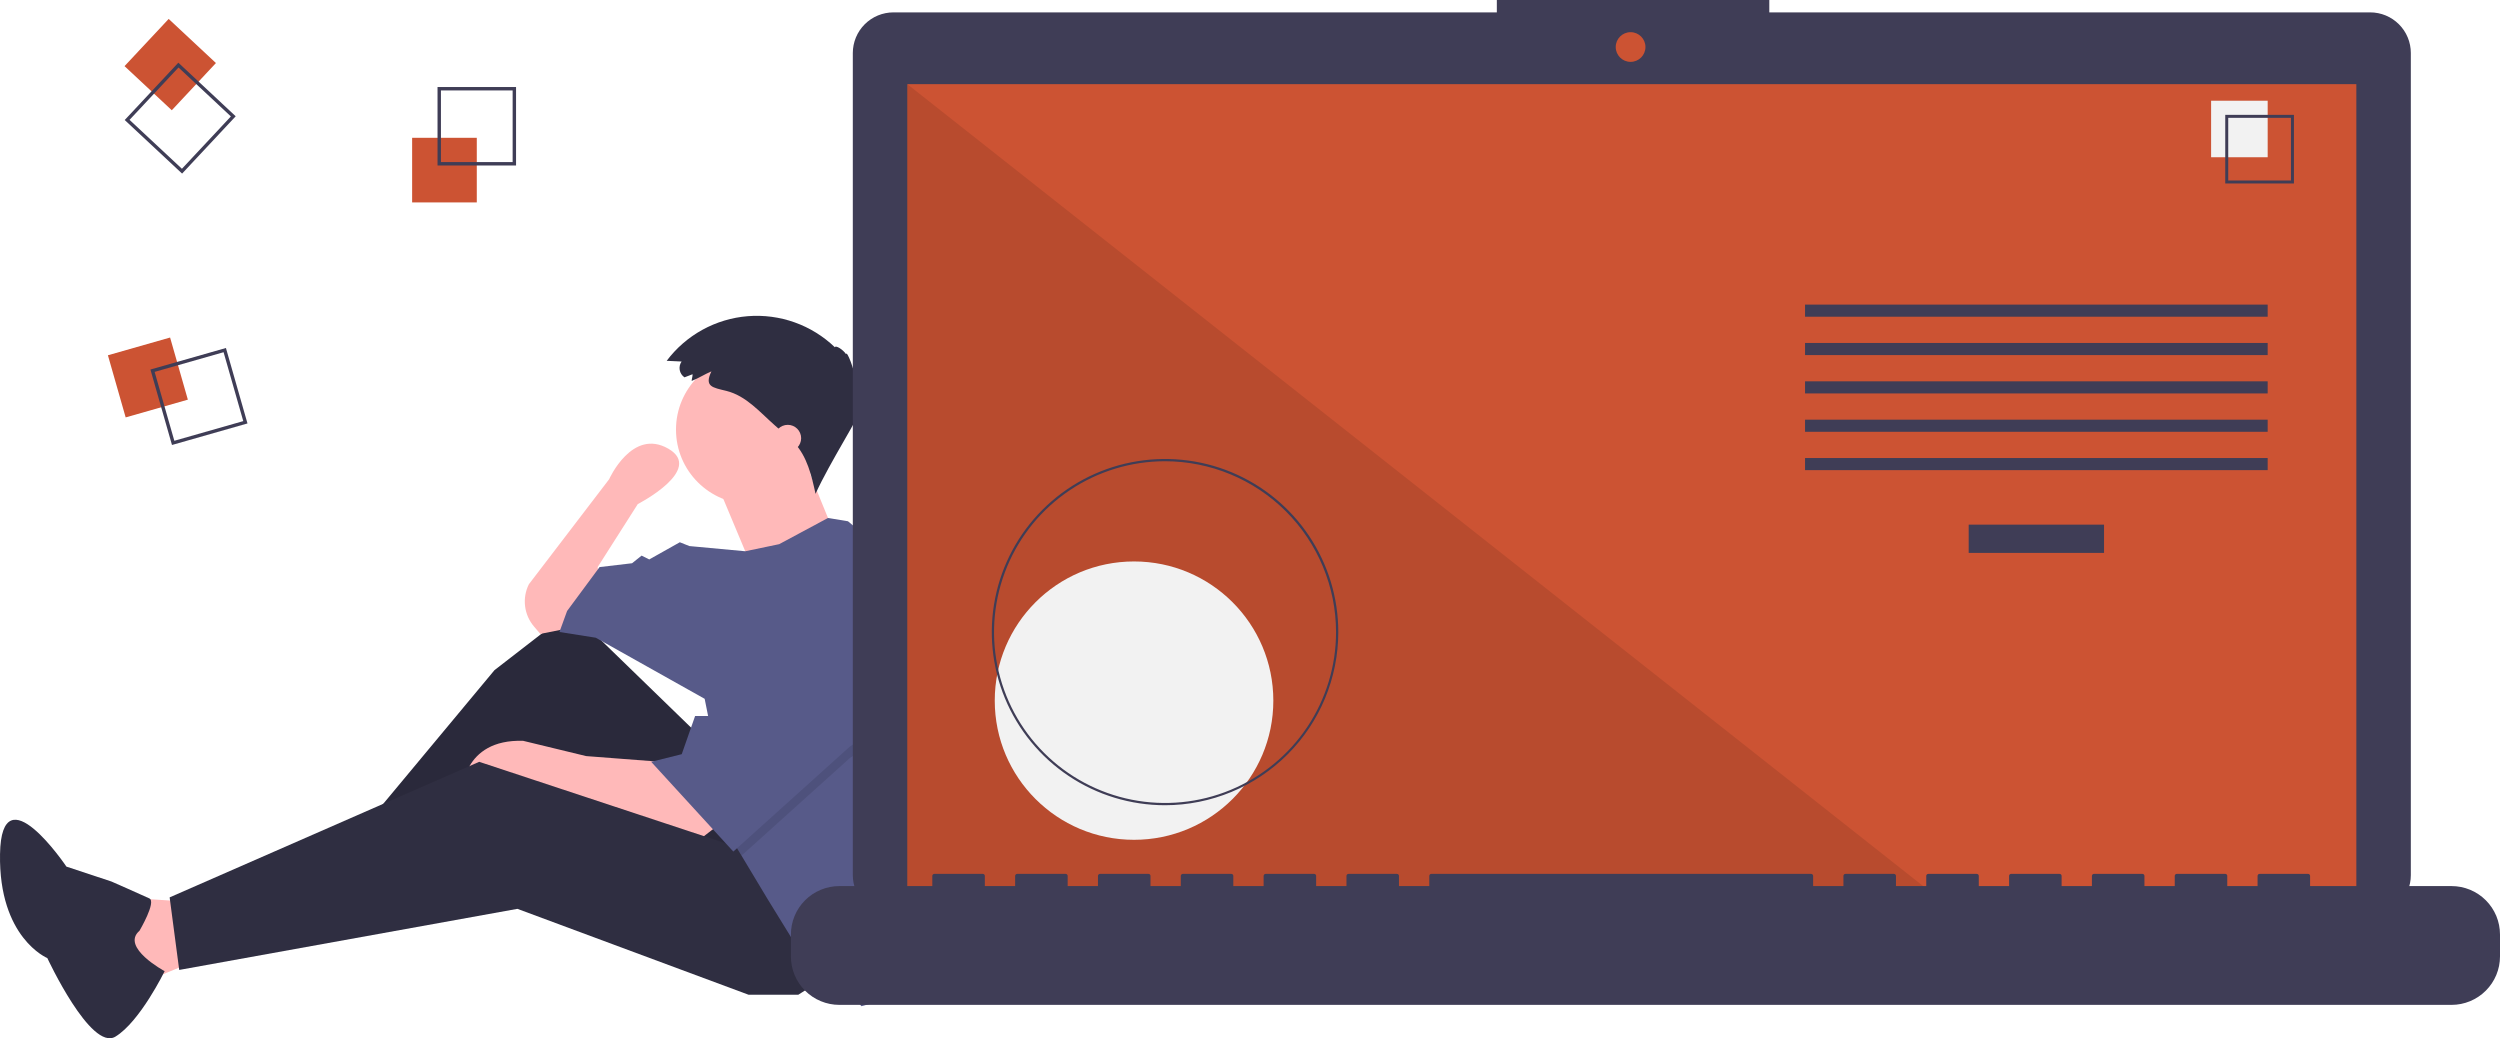 <svg width="183" height="76" viewBox="0 0 183 76" fill="none" xmlns="http://www.w3.org/2000/svg">
<g clip-path="url(#clip0)">
<path d="M13.118 65.968L8.922 65.688L10.32 71.977L15.076 70.021L13.118 65.968Z" fill="#FFB9B9"/>
<path d="M51.581 54.228L41.791 44.724L36.196 49.057L25.146 62.334L26.405 64.29L39.832 55.206L48.924 67.086L57.595 62.753L51.581 54.228Z" fill="#2F2E41"/>
<path opacity="0.1" d="M51.581 54.228L41.791 44.724L36.196 49.057L25.146 62.334L26.405 64.29L39.832 55.206L48.924 67.086L57.595 62.753L51.581 54.228Z" fill="black"/>
<path d="M52.42 60.517L51.161 61.495L40.951 58.001L38.573 57.023L33.818 58.001C33.818 58.001 33.818 54.088 38.294 54.228L42.909 55.346L48.364 55.765L52.42 60.517Z" fill="#FFB9B9"/>
<path d="M61.511 70.859L58.434 72.816H54.798L37.874 66.527L13.118 70.999L12.418 65.688L35.077 55.765L54.938 62.334L61.511 70.859Z" fill="#2F2E41"/>
<path d="M41.651 45.982L39.553 46.401L39.095 45.868C38.733 45.446 38.504 44.927 38.436 44.376C38.368 43.824 38.465 43.265 38.713 42.768L44.588 35.081C44.588 35.081 46.266 31.307 48.924 32.845C51.581 34.382 46.686 36.898 46.686 36.898L43.749 41.51L44.028 43.886L41.651 45.982Z" fill="#FFB9B9"/>
<path d="M54.938 36.898C57.951 36.898 60.393 34.457 60.393 31.447C60.393 28.437 57.951 25.996 54.938 25.996C51.925 25.996 49.483 28.437 49.483 31.447C49.483 34.457 51.925 36.898 54.938 36.898Z" fill="#FFB9B9"/>
<path d="M52.49 35.43L55.008 41.44L61.022 38.924C61.022 38.924 59.064 34.172 59.064 34.032C59.064 33.893 52.49 35.43 52.49 35.43Z" fill="#FFB9B9"/>
<path d="M69.052 53.209C69.052 56.499 68.533 59.768 67.515 62.896L67.106 64.151L65.148 73.095L63.05 73.654L61.512 71.698L58.434 69.462L56.197 65.828L54.278 62.633L53.679 61.635L51.581 51.153L43.609 46.681L40.951 46.262L41.511 44.724L43.888 41.51L46.266 41.23L46.965 40.671L47.525 40.951L49.763 39.693L50.462 39.972L54.552 40.352L57.036 39.833L60.608 37.916L62.071 38.156L67.106 42.348C68.393 45.825 69.052 49.502 69.052 53.209Z" fill="#575A89"/>
<path d="M10.21 68.132C10.21 68.132 11.463 66.01 10.933 65.763C10.404 65.515 8.157 64.527 8.157 64.527L4.862 63.436C4.862 63.436 0.107 56.375 0.002 62.515C-0.102 68.656 3.465 70.132 3.465 70.132C3.465 70.132 6.646 76.973 8.447 75.882C10.249 74.791 12.052 71.089 12.052 71.089C12.052 71.089 8.803 69.343 10.21 68.132Z" fill="#2F2E41"/>
<path opacity="0.1" d="M67.526 51.992L62.211 55.486L54.278 62.633L53.679 61.635L52.001 53.25H52.42L56.756 45.283L67.526 51.992Z" fill="black"/>
<path d="M56.756 44.445L52.42 52.411H50.882L49.903 55.206L47.665 55.765L53.679 62.334L62.211 54.647L67.526 51.153L56.756 44.445Z" fill="#575A89"/>
<path d="M50.695 27.394L50.104 27.621C50.013 27.56 49.935 27.481 49.876 27.389C49.816 27.297 49.775 27.194 49.755 27.086C49.735 26.978 49.737 26.868 49.761 26.761C49.785 26.653 49.83 26.552 49.893 26.463L48.801 26.412C49.502 25.478 50.394 24.705 51.416 24.142C52.439 23.579 53.57 23.239 54.734 23.145C55.898 23.052 57.068 23.206 58.168 23.598C59.267 23.99 60.271 24.611 61.113 25.42C61.163 25.249 61.705 25.582 61.926 25.919C62.001 25.641 62.509 26.987 62.688 27.939C62.772 27.622 63.092 28.133 62.811 28.624C62.989 28.598 63.069 29.052 62.932 29.305C63.126 29.214 63.093 29.756 62.883 30.118C63.16 30.093 60.696 33.915 59.698 36.148C59.408 34.818 59.083 33.418 58.148 32.427C57.99 32.258 57.816 32.105 57.642 31.952L56.703 31.124C55.611 30.161 54.618 28.972 53.164 28.612C52.164 28.365 51.532 28.309 52.077 27.184C51.585 27.389 51.125 27.694 50.629 27.885C50.635 27.727 50.705 27.552 50.695 27.394Z" fill="#2F2E41"/>
<path d="M57.665 33.054C58.206 33.054 58.644 32.616 58.644 32.076C58.644 31.536 58.206 31.098 57.665 31.098C57.125 31.098 56.686 31.536 56.686 32.076C56.686 32.616 57.125 33.054 57.665 33.054Z" fill="#FFB9B9"/>
<path d="M34.901 10.087H30.168V14.817H34.901V10.087Z" fill="#CC5333"/>
<path d="M37.775 12.114H32.027V6.37H37.775V12.114ZM32.277 11.864H37.525V6.62H32.277V11.864Z" fill="#3F3D56"/>
<path d="M13.751 29.255L12.451 24.707L7.899 26.006L9.199 30.554L13.751 29.255Z" fill="#CC5333"/>
<path d="M12.589 32.573L11.011 27.05L16.538 25.473L18.116 30.996L12.589 32.573ZM11.319 27.222L12.761 32.264L17.807 30.825L16.366 25.782L11.319 27.222Z" fill="#3F3D56"/>
<path d="M12.574 8.071L15.806 4.615L12.348 1.385L9.116 4.841L12.574 8.071Z" fill="#CC5333"/>
<path d="M9.129 8.785L13.054 4.589L17.254 8.511L13.329 12.707L9.129 8.785ZM13.066 4.942L9.483 8.773L13.317 12.354L16.901 8.523L13.066 4.942Z" fill="#3F3D56"/>
<path d="M173.497 0.906H129.513V0H109.568V0.906H65.402C65.011 0.906 64.624 0.983 64.263 1.132C63.902 1.282 63.574 1.501 63.298 1.777C63.022 2.053 62.803 2.38 62.653 2.741C62.504 3.102 62.426 3.488 62.426 3.879V64.062C62.426 64.452 62.504 64.839 62.653 65.2C62.803 65.56 63.022 65.888 63.298 66.164C63.574 66.44 63.902 66.659 64.263 66.808C64.624 66.958 65.011 67.035 65.402 67.035H173.497C174.287 67.035 175.043 66.722 175.601 66.164C176.159 65.606 176.473 64.85 176.473 64.062V3.879C176.473 3.488 176.396 3.102 176.246 2.741C176.097 2.38 175.878 2.053 175.601 1.777C175.325 1.501 174.997 1.282 174.636 1.132C174.275 0.983 173.888 0.906 173.497 0.906Z" fill="#3F3D56"/>
<path d="M172.484 6.16H66.415V65.948H172.484V6.16Z" fill="#CC5333"/>
<path d="M119.359 4.529C119.96 4.529 120.447 4.043 120.447 3.442C120.447 2.842 119.96 2.355 119.359 2.355C118.758 2.355 118.271 2.842 118.271 3.442C118.271 4.043 118.758 4.529 119.359 4.529Z" fill="#CC5333"/>
<path opacity="0.1" d="M142.15 65.948H66.415V6.16L142.15 65.948Z" fill="black"/>
<path d="M83.012 61.474C88.643 61.474 93.208 56.913 93.208 51.286C93.208 45.659 88.643 41.098 83.012 41.098C77.381 41.098 72.816 45.659 72.816 51.286C72.816 56.913 77.381 61.474 83.012 61.474Z" fill="#F2F2F2"/>
<path d="M85.281 58.943C82.773 58.943 80.321 58.2 78.236 56.807C76.15 55.415 74.524 53.436 73.564 51.12C72.605 48.804 72.353 46.256 72.843 43.798C73.332 41.34 74.54 39.082 76.314 37.309C78.087 35.537 80.347 34.33 82.807 33.841C85.267 33.352 87.817 33.603 90.135 34.562C92.452 35.522 94.433 37.146 95.826 39.23C97.22 41.314 97.964 43.764 97.964 46.27C97.96 49.63 96.623 52.851 94.245 55.227C91.868 57.603 88.644 58.939 85.281 58.943ZM85.281 33.763C82.806 33.763 80.386 34.497 78.328 35.871C76.269 37.245 74.665 39.199 73.718 41.484C72.77 43.77 72.522 46.284 73.005 48.71C73.488 51.136 74.68 53.365 76.431 55.114C78.181 56.863 80.412 58.054 82.84 58.537C85.268 59.02 87.784 58.772 90.071 57.825C92.359 56.879 94.313 55.276 95.689 53.219C97.064 51.162 97.798 48.744 97.798 46.27C97.794 42.955 96.474 39.775 94.128 37.431C91.781 35.086 88.6 33.767 85.281 33.763Z" fill="#3F3D56"/>
<path d="M154.016 38.404H144.108V40.473H154.016V38.404Z" fill="#3F3D56"/>
<path d="M165.994 22.297H132.129V23.184H165.994V22.297Z" fill="#3F3D56"/>
<path d="M165.994 25.105H132.129V25.992H165.994V25.105Z" fill="#3F3D56"/>
<path d="M165.994 27.913H132.129V28.799H165.994V27.913Z" fill="#3F3D56"/>
<path d="M165.994 30.72H132.129V31.607H165.994V30.72Z" fill="#3F3D56"/>
<path d="M165.994 33.528H132.129V34.414H165.994V33.528Z" fill="#3F3D56"/>
<path d="M165.994 7.373H161.853V11.51H165.994V7.373Z" fill="#F2F2F2"/>
<path d="M167.916 13.431H162.888V8.407H167.916V13.431ZM163.107 13.213H167.698V8.626H163.107V13.213Z" fill="#3F3D56"/>
<path d="M179.451 64.861H169.099V64.115C169.099 64.096 169.095 64.077 169.088 64.059C169.081 64.041 169.07 64.025 169.056 64.011C169.042 63.997 169.026 63.986 169.008 63.979C168.99 63.971 168.971 63.968 168.951 63.968H165.402C165.383 63.968 165.364 63.971 165.346 63.979C165.328 63.986 165.311 63.997 165.298 64.011C165.284 64.025 165.273 64.041 165.266 64.059C165.258 64.077 165.254 64.096 165.254 64.115V64.861H163.036V64.115C163.036 64.096 163.032 64.077 163.025 64.059C163.017 64.041 163.007 64.025 162.993 64.011C162.979 63.997 162.963 63.986 162.945 63.979C162.927 63.971 162.908 63.968 162.888 63.968H159.339C159.32 63.968 159.3 63.971 159.283 63.979C159.265 63.986 159.248 63.997 159.235 64.011C159.221 64.025 159.21 64.041 159.203 64.059C159.195 64.077 159.191 64.096 159.191 64.115V64.861H156.973V64.115C156.973 64.096 156.969 64.077 156.962 64.059C156.954 64.041 156.943 64.025 156.93 64.011C156.916 63.997 156.9 63.986 156.882 63.979C156.864 63.971 156.845 63.968 156.825 63.968H153.276C153.257 63.968 153.237 63.971 153.219 63.979C153.202 63.986 153.185 63.997 153.172 64.011C153.158 64.025 153.147 64.041 153.139 64.059C153.132 64.077 153.128 64.096 153.128 64.115V64.861H150.91V64.115C150.91 64.096 150.906 64.077 150.899 64.059C150.891 64.041 150.88 64.025 150.867 64.011C150.853 63.997 150.837 63.986 150.819 63.979C150.801 63.971 150.782 63.968 150.762 63.968H147.213C147.194 63.968 147.174 63.971 147.156 63.979C147.138 63.986 147.122 63.997 147.108 64.011C147.095 64.025 147.084 64.041 147.076 64.059C147.069 64.077 147.065 64.096 147.065 64.115V64.861H144.847V64.115C144.847 64.096 144.843 64.077 144.836 64.059C144.828 64.041 144.817 64.025 144.804 64.011C144.79 63.997 144.774 63.986 144.756 63.979C144.738 63.971 144.718 63.968 144.699 63.968H141.15C141.131 63.968 141.111 63.971 141.093 63.979C141.075 63.986 141.059 63.997 141.045 64.011C141.032 64.025 141.021 64.041 141.013 64.059C141.006 64.077 141.002 64.096 141.002 64.115V64.861H138.784V64.115C138.784 64.096 138.78 64.077 138.773 64.059C138.765 64.041 138.754 64.025 138.741 64.011C138.727 63.997 138.71 63.986 138.693 63.979C138.675 63.971 138.655 63.968 138.636 63.968H135.087C135.067 63.968 135.048 63.971 135.03 63.979C135.012 63.986 134.996 63.997 134.982 64.011C134.969 64.025 134.958 64.041 134.95 64.059C134.943 64.077 134.939 64.096 134.939 64.115V64.861H132.721V64.115C132.721 64.096 132.717 64.077 132.71 64.059C132.702 64.041 132.691 64.025 132.677 64.011C132.664 63.997 132.647 63.986 132.629 63.979C132.612 63.971 132.592 63.968 132.573 63.968H104.771C104.752 63.968 104.733 63.971 104.715 63.979C104.697 63.986 104.681 63.997 104.667 64.011C104.653 64.025 104.642 64.041 104.635 64.059C104.627 64.077 104.624 64.096 104.624 64.115V64.861H102.405V64.115C102.405 64.096 102.402 64.077 102.394 64.059C102.387 64.041 102.376 64.025 102.362 64.011C102.348 63.997 102.332 63.986 102.314 63.979C102.296 63.971 102.277 63.968 102.258 63.968H98.708C98.689 63.968 98.67 63.971 98.652 63.979C98.634 63.986 98.618 63.997 98.604 64.011C98.59 64.025 98.579 64.041 98.572 64.059C98.564 64.077 98.561 64.096 98.561 64.115V64.861H96.342V64.115C96.342 64.096 96.338 64.077 96.331 64.059C96.324 64.041 96.313 64.025 96.299 64.011C96.285 63.997 96.269 63.986 96.251 63.979C96.233 63.971 96.214 63.968 96.194 63.968H92.645C92.626 63.968 92.607 63.971 92.589 63.979C92.571 63.986 92.555 63.997 92.541 64.011C92.527 64.025 92.516 64.041 92.509 64.059C92.501 64.077 92.497 64.096 92.497 64.115V64.861H90.279V64.115C90.279 64.096 90.275 64.077 90.268 64.059C90.261 64.041 90.25 64.025 90.236 64.011C90.222 63.997 90.206 63.986 90.188 63.979C90.17 63.971 90.151 63.968 90.131 63.968H86.582C86.563 63.968 86.544 63.971 86.526 63.979C86.508 63.986 86.491 63.997 86.478 64.011C86.464 64.025 86.453 64.041 86.446 64.059C86.438 64.077 86.434 64.096 86.434 64.115V64.861H84.216V64.115C84.216 64.096 84.212 64.077 84.205 64.059C84.198 64.041 84.187 64.025 84.173 64.011C84.159 63.997 84.143 63.986 84.125 63.979C84.107 63.971 84.088 63.968 84.068 63.968H80.519C80.5 63.968 80.481 63.971 80.463 63.979C80.445 63.986 80.428 63.997 80.415 64.011C80.401 64.025 80.39 64.041 80.382 64.059C80.375 64.077 80.371 64.096 80.371 64.115V64.861H78.153V64.115C78.153 64.096 78.149 64.077 78.142 64.059C78.134 64.041 78.124 64.025 78.11 64.011C78.096 63.997 78.08 63.986 78.062 63.979C78.044 63.971 78.025 63.968 78.005 63.968H74.456C74.437 63.968 74.418 63.971 74.4 63.979C74.382 63.986 74.365 63.997 74.352 64.011C74.338 64.025 74.327 64.041 74.32 64.059C74.312 64.077 74.308 64.096 74.308 64.115V64.861H72.09V64.115C72.09 64.096 72.086 64.077 72.079 64.059C72.071 64.041 72.06 64.025 72.047 64.011C72.033 63.997 72.017 63.986 71.999 63.979C71.981 63.971 71.962 63.968 71.942 63.968H68.393C68.374 63.968 68.354 63.971 68.336 63.979C68.319 63.986 68.302 63.997 68.288 64.011C68.275 64.025 68.264 64.041 68.256 64.059C68.249 64.077 68.245 64.096 68.245 64.115V64.861H61.443C60.501 64.861 59.599 65.234 58.933 65.899C58.267 66.564 57.894 67.466 57.894 68.407V70.011C57.894 70.951 58.267 71.853 58.933 72.518C59.599 73.183 60.501 73.557 61.443 73.557H179.451C180.392 73.557 181.295 73.183 181.96 72.518C182.626 71.853 183 70.951 183 70.011V68.407C183 67.466 182.626 66.564 181.96 65.899C181.295 65.234 180.392 64.861 179.451 64.861Z" fill="#3F3D56"/>
</g>
<defs>
<clipPath id="clip0">
<rect width="183" height="76" fill="white"/>
</clipPath>
</defs>
</svg>
